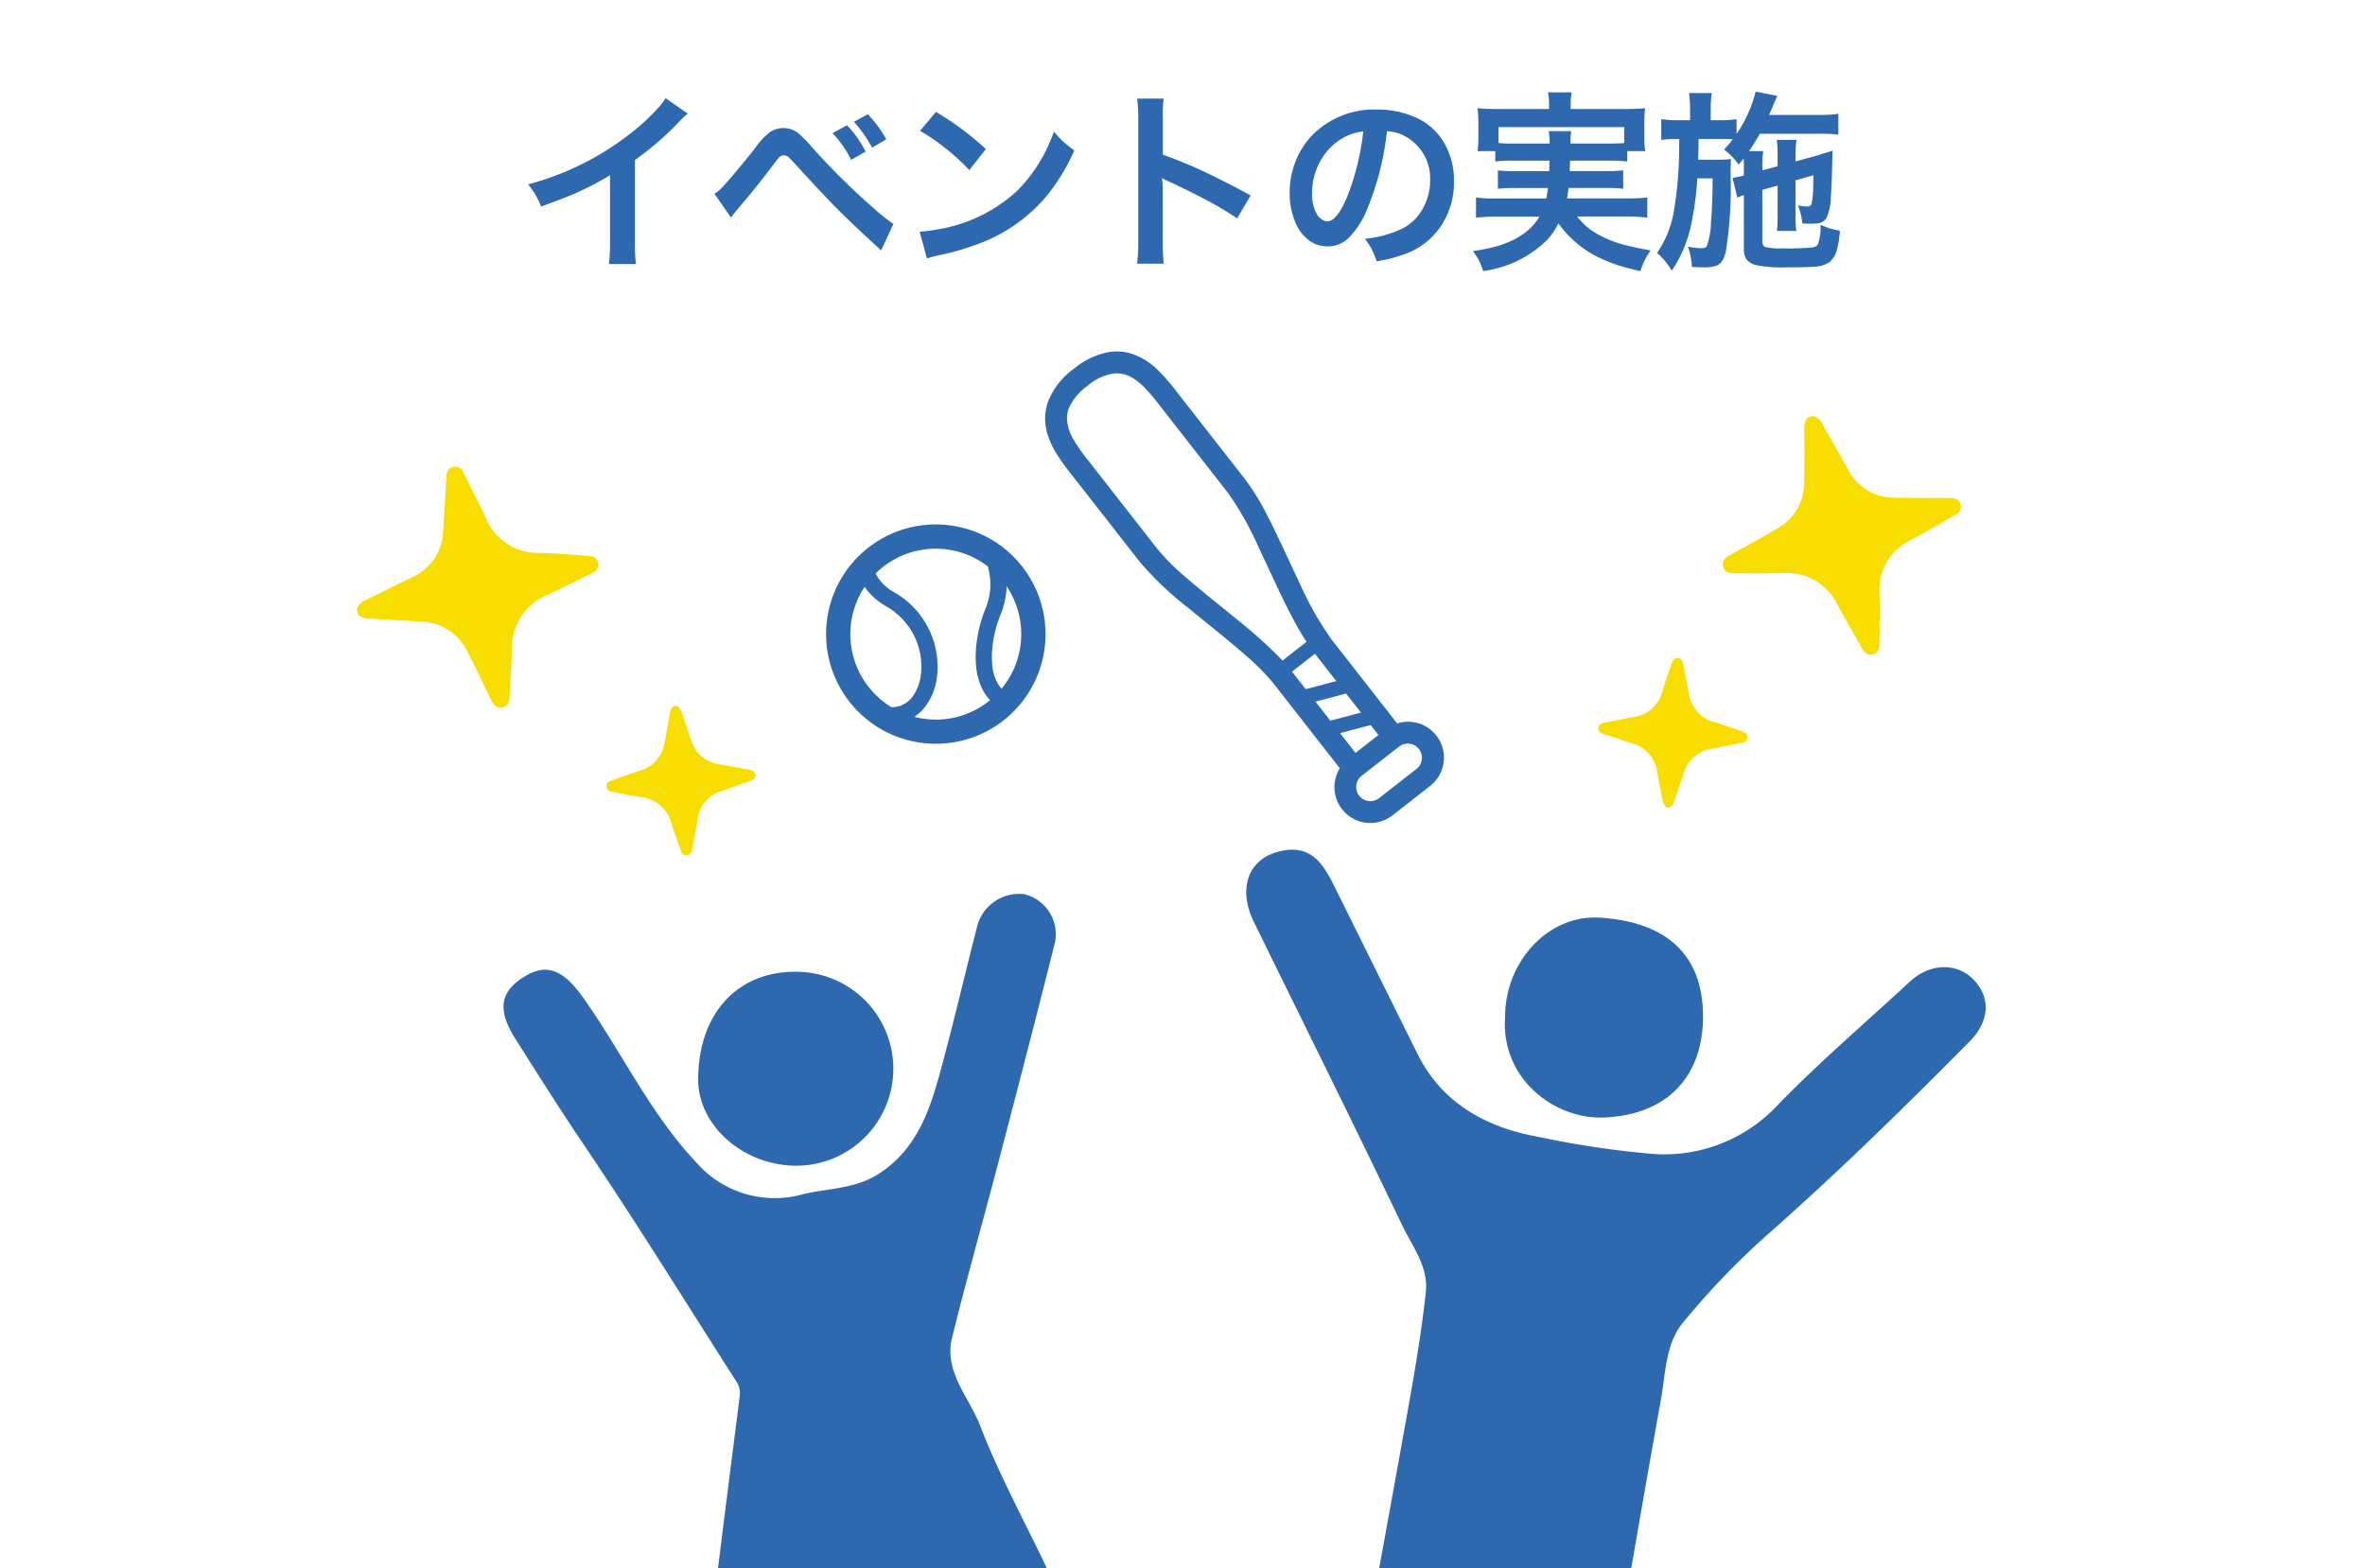 <svg xmlns="http://www.w3.org/2000/svg" xmlns:xlink="http://www.w3.org/1999/xlink" width="306" height="203" viewBox="0 0 306 203">
  <defs>
    <clipPath id="clip-path">
      <rect id="長方形_1607" data-name="長方形 1607" width="244" height="162" transform="translate(0 0.08)" fill="#fff"/>
    </clipPath>
  </defs>
  <g id="グループ_1872" data-name="グループ 1872" transform="translate(-13568 -3292)">
    <path id="パス_807" data-name="パス 807" d="M19.116-20.3l2.869,2a10.508,10.508,0,0,0-.928.867,40.221,40.221,0,0,1-5.908,5.151V-1.6a21.054,21.054,0,0,0,.134,2.771h-3.5a19.23,19.23,0,0,0,.146-2.7v-8.789A40.357,40.357,0,0,1,7.4-7.959q-1.379.6-4.382,1.685a14.959,14.959,0,0,0-.806-1.648Q1.9-8.4,1.331-9.143a36.409,36.409,0,0,0,13.123-6.494,26.767,26.767,0,0,0,3.931-3.65A8.03,8.03,0,0,0,19.116-20.3Zm8.46,15.454L25.44-7.922a5.827,5.827,0,0,0,.916-.732q.525-.537,1.55-1.758,2.063-2.441,2.893-3.552a8.887,8.887,0,0,1,1.88-1.978,3.265,3.265,0,0,1,1.721-.488,3.073,3.073,0,0,1,1.9.684,16.805,16.805,0,0,1,1.819,1.868A91.365,91.365,0,0,0,46.216-5.9a21.665,21.665,0,0,0,2.38,1.88L47.01-.586l-.537-.5q-3.052-2.8-4.907-4.639-1.953-1.965-5.127-5.444-1.184-1.282-1.355-1.44a1.032,1.032,0,0,0-.659-.293.97.97,0,0,0-.7.366q-.122.134-.842,1.086-2.039,2.71-4.48,5.566Q27.955-5.359,27.576-4.846ZM40.723-15.771l1.868-1.013a14.137,14.137,0,0,1,1.257,1.5,17.652,17.652,0,0,1,1.16,1.9L43.14-12.317A15.021,15.021,0,0,0,40.723-15.771Zm6.946.806-1.831,1.074a17.326,17.326,0,0,0-2.344-3.345l1.782-.977A14.724,14.724,0,0,1,47.669-14.966Zm4.371-1.1L54.1-18.518a38.308,38.308,0,0,1,6.458,4.81l-2.136,2.722a29.766,29.766,0,0,0-2.954-2.722A25.778,25.778,0,0,0,52.04-16.064ZM52.931.452l-.94-3.467A16.561,16.561,0,0,0,54.237-3.3,19.873,19.873,0,0,0,64.564-8.264a19.7,19.7,0,0,0,3.845-5.42q.488-1.013.964-2.283a12.675,12.675,0,0,0,1.4,1.477,14.74,14.74,0,0,0,1.233.952,25.827,25.827,0,0,1-3.662,5.994,20.976,20.976,0,0,1-9.119,6.238A33.886,33.886,0,0,1,54.566.024,13.328,13.328,0,0,0,52.931.452Zm30.64.671H80.128a22.09,22.09,0,0,0,.146-2.8V-17.688a17.3,17.3,0,0,0-.146-2.551h3.442q-.073.549-.1,1.038a12.913,12.913,0,0,0-.012,1.489v4.736a55.748,55.748,0,0,1,6.262,2.637Q92.75-8.862,94.813-7.7L93.068-4.736q-1.16-.806-2.954-1.819-2.771-1.526-5.9-2.966-.61-.281-.867-.427a13.045,13.045,0,0,1,.1,1.709v6.592A27.424,27.424,0,0,0,83.571,1.123Zm28.882-17.151a36.488,36.488,0,0,1-2.612,10.217,10.878,10.878,0,0,1-2.417,3.674,3.8,3.8,0,0,1-2.649,1.025,3.978,3.978,0,0,1-2.563-.9,5.618,5.618,0,0,1-1.587-2.148,9.462,9.462,0,0,1-.757-3.87,10.789,10.789,0,0,1,1.318-5.273,10.031,10.031,0,0,1,2.075-2.649,11.241,11.241,0,0,1,7.947-2.869,12.122,12.122,0,0,1,4.834.964,8.02,8.02,0,0,1,3.918,3.54,9.593,9.593,0,0,1,1.16,4.761,10.068,10.068,0,0,1-1.831,6.03A9.352,9.352,0,0,1,115.5-.415,17.751,17.751,0,0,1,111.123.818a11.827,11.827,0,0,0-.7-1.685A12.633,12.633,0,0,0,109.6-2.1a14.172,14.172,0,0,0,4.968-1.379,6.374,6.374,0,0,0,2.576-2.612,7.533,7.533,0,0,0,.9-3.638,6.13,6.13,0,0,0-1.587-4.321,6.046,6.046,0,0,0-2.551-1.709A7.155,7.155,0,0,0,112.453-16.028Zm-3.064.037a6.833,6.833,0,0,0-3.223,1.221,7.949,7.949,0,0,0-2.82,3.662,8.425,8.425,0,0,0-.586,3.088,5.327,5.327,0,0,0,.586,2.661,1.947,1.947,0,0,0,1.062.952.948.948,0,0,0,.317.061q1.245,0,2.588-3.2a31.8,31.8,0,0,0,1.66-5.737Q109.243-14.6,109.389-15.991Zm24.1,3.784h-4.663a17.761,17.761,0,0,0-2.356.11V-13.44h-2.295a12.323,12.323,0,0,0,.11-1.843v-1.855a17,17,0,0,0-.11-1.855q1.013.1,2.771.1h6.482v-.562a8.309,8.309,0,0,0-.134-1.587h3.064a7.885,7.885,0,0,0-.134,1.575v.574h6.873q1.709,0,2.759-.1a14.419,14.419,0,0,0-.1,1.831v1.892a12.369,12.369,0,0,0,.11,1.831h-2.319V-12.1a20.564,20.564,0,0,0-2.344-.11h-5.054q-.012.647-.049,1.355h4.675a18.3,18.3,0,0,0,2.246-.1v2.38a18.663,18.663,0,0,0-2.246-.1h-4.822q-.085.745-.2,1.355h7.788a22.942,22.942,0,0,0,2.6-.122v2.612a21.666,21.666,0,0,0-2.722-.146h-6.372A12.139,12.139,0,0,0,138.2-3.748a8.432,8.432,0,0,0,1.19.867,14.657,14.657,0,0,0,4.382,1.721q.806.208,2.8.574A9.206,9.206,0,0,0,145.242,2.1q-1.733-.415-2.7-.714a18.6,18.6,0,0,1-1.965-.739,13.774,13.774,0,0,1-5.933-4.736A9.589,9.589,0,0,1,133.23-2a14.452,14.452,0,0,1-8.313,4.077,13.6,13.6,0,0,0-.574-1.392q-.183-.342-.757-1.2,6.506-.83,8.594-4.456h-5.505a22.369,22.369,0,0,0-2.7.146V-7.434a19.425,19.425,0,0,0,2.551.122h6.543q.134-.708.22-1.355h-4.224a18.8,18.8,0,0,0-2.258.1v-2.38a18.619,18.619,0,0,0,2.258.1h4.382q.024-.72.024-1.086Zm.012-2.209a11.511,11.511,0,0,0-.11-1.611h2.905a11.007,11.007,0,0,0-.1,1.611h5q1.233,0,1.953-.073v-2.063h-16.26v2.063a17.6,17.6,0,0,0,1.929.073ZM163-8.984l-1.978.562v6.555q0,.684.366.83a7.969,7.969,0,0,0,2.2.183,37.149,37.149,0,0,0,3.87-.11,1.172,1.172,0,0,0,.72-.342,6.144,6.144,0,0,0,.366-2.6q.806.342,1.282.488t1.233.269a13.091,13.091,0,0,1-.366,2.393,3.2,3.2,0,0,1-.928,1.648,3.492,3.492,0,0,1-1.855.61q-.867.1-3.809.1a17.132,17.132,0,0,1-3.784-.269,2.244,2.244,0,0,1-1.379-.806,2.367,2.367,0,0,1-.305-1.306V-7.739a4.414,4.414,0,0,0-.842.317l-.623-2.551.635-.122a7.55,7.55,0,0,0,.83-.208v-1.208q0-.537-.024-.977-.244.305-.647.793a8.279,8.279,0,0,0-1.892-1.941q.684-.745,1.123-1.331-.659-.049-1.758-.049h-2.661l-.012,1.062q-.024,1.257-.037,1.624h2.344a15.4,15.4,0,0,0,1.892-.085q-.012.256-.024.708-.024.513-.024,1.294A52.184,52.184,0,0,1,156.29-.4q-.354,1.453-1.16,1.77a4.759,4.759,0,0,1-1.648.232q-.269,0-.916-.024l-.659-.024a8.986,8.986,0,0,0-.513-2.625,12.706,12.706,0,0,0,1.721.2q.562,0,.72-.269a9.843,9.843,0,0,0,.549-3.174q.2-2.441.208-5.6h-1.978a42.118,42.118,0,0,1-.842,6.189,16.739,16.739,0,0,1-2.466,5.75,9.234,9.234,0,0,0-1.9-2.283,13.567,13.567,0,0,0,2.209-5.652,50.341,50.341,0,0,0,.647-8.057l.012-1.038H150a11.6,11.6,0,0,0-2.051.122v-2.7a14.487,14.487,0,0,0,2.295.146h1.428V-18.75a15.762,15.762,0,0,0-.134-2.209h2.942a14.788,14.788,0,0,0-.134,2.2v1.318h1.086a16,16,0,0,0,2.258-.122v1.9a17.477,17.477,0,0,0,2.1-4.2q.281-.891.366-1.282l2.808.549a2.144,2.144,0,0,0-.122.269q-.122.256-.305.7-.037.1-.427,1l-.22.5h6.384a16.263,16.263,0,0,0,2.588-.146v2.686a22.531,22.531,0,0,0-2.563-.1h-7.6q-.586,1.05-1.392,2.246h1.831a13.761,13.761,0,0,0-.11,1.953v.537L163-11.487V-12.83a13.241,13.241,0,0,0-.11-2.063h2.563a9.961,9.961,0,0,0-.134,1.953v.83l2.527-.684q.2-.049.879-.281l.61-.183a6.052,6.052,0,0,0,.769-.256q-.085,4.3-.22,6.079a6.84,6.84,0,0,1-.574,2.673,1.533,1.533,0,0,1-1.16.671,7.43,7.43,0,0,1-.964.049q-.244,0-.989-.037a7.717,7.717,0,0,0-.574-2.332,6.359,6.359,0,0,0,1.208.134q.439,0,.549-.305a10.148,10.148,0,0,0,.22-2.124q.024-.635.024-1.611l-2.307.659V-5.2a15.491,15.491,0,0,0,.1,2.087h-2.5A19.753,19.753,0,0,0,163-5.188Z" transform="translate(13635 3325)" fill="#2e68af"/>
    <rect id="長方形_1606" data-name="長方形 1606" width="306" height="203" transform="translate(13568 3292)" fill="none"/>
    <path id="パス_764" data-name="パス 764" d="M19.922.2a1.927,1.927,0,0,1,.522,1.554c-.048,2.215-.05,4.431-.1,6.645a6.739,6.739,0,0,0,3.485,6.313c1.9,1.139,3.814,2.249,5.722,3.372.163.1.324.2.487.294a1.122,1.122,0,0,1,.589,1.367,1.085,1.085,0,0,1-1.184.758c-2.152-.03-4.307.019-6.455-.08a7.264,7.264,0,0,0-7.3,4.1c-.975,1.811-2.075,3.553-3.115,5.329-.338.579-.74,1.087-1.5.872s-.828-.851-.814-1.526c.042-2.088.027-4.178.1-6.265A7.283,7.283,0,0,0,6.29,15.784C4.487,14.8,2.721,13.739.947,12.7c-.555-.327-1.113-.7-.9-1.487.221-.821.873-.887,1.583-.872,2.311.048,4.624.124,6.934.1a6.775,6.775,0,0,0,6.06-3.454q1.765-2.924,3.446-5.9A2.361,2.361,0,0,1,19.189,0l.734.2" transform="matrix(-0.454, -0.891, 0.891, -0.454, 13623.04, 3388.67)" fill="#f8dd00"/>
    <path id="パス_765" data-name="パス 765" d="M20.269.311A1.926,1.926,0,0,1,21.5,1.391c1.075,1.938,2.187,3.854,3.261,5.791a6.739,6.739,0,0,0,6.188,3.7c2.215.029,4.428.024,6.643.034.19,0,.378.006.568.009a1.12,1.12,0,0,1,1.2.885,1.085,1.085,0,0,1-.642,1.25c-1.874,1.057-3.711,2.184-5.618,3.18a7.263,7.263,0,0,0-4.247,7.222c.068,2.055-.006,4.115-.01,6.173,0,.671-.093,1.312-.86,1.509s-1.142-.319-1.471-.909c-1.015-1.825-2.078-3.624-3.064-5.465a7.282,7.282,0,0,0-7.118-4.136c-2.055.053-4.112.029-6.169.022-.644,0-1.314-.043-1.527-.832-.222-.821.307-1.205.929-1.55,2.021-1.122,4.057-2.22,6.043-3.4a6.775,6.775,0,0,0,3.5-6.035q.055-3.415.009-6.831A2.372,2.372,0,0,1,19.532.5l.737-.192" transform="translate(13782.327 3345.54)" fill="#f8dd00"/>
    <path id="パス_766" data-name="パス 766" d="M7.32,18.968c-.552-.719-.326-1.586-.427-2.385-.112-.875-.084-1.766-.148-2.648A4.374,4.374,0,0,0,4.11,10.163C2.978,9.6,1.841,9.044.7,8.49.316,8.3-.075,8.058.012,7.585.11,7.056.579,7,1.054,6.979c1.231-.052,2.46-.141,3.692-.205A4.4,4.4,0,0,0,8.831,4.036C9.341,2.914,9.922,1.825,10.465.718c.207-.422.465-.821.994-.694.481.116.52.57.541,1,.059,1.168.162,2.334.193,3.5a4.561,4.561,0,0,0,2.891,4.388c1.1.489,2.152,1.069,3.229,1.6.392.193.749.422.635.925s-.533.548-.968.568c-1.23.059-2.46.167-3.691.2a4.516,4.516,0,0,0-4.189,2.75c-.542,1.106-1.118,2.2-1.625,3.32a1.412,1.412,0,0,1-.782.762l-.374-.076" transform="translate(13667.838 3399.561) rotate(164)" fill="#f8dd00"/>
    <path id="パス_767" data-name="パス 767" d="M8.8,64.134c-.645-.637-.54-1.526-.75-2.3-.23-.851-.325-1.738-.509-2.6a4.374,4.374,0,0,0-3.126-3.376c-1.2-.406-2.4-.8-3.6-1.191-.41-.134-.83-.322-.809-.8.024-.536.481-.658.948-.742,1.213-.22,2.419-.477,3.629-.708a4.4,4.4,0,0,0,3.673-3.272c.351-1.181.778-2.339,1.164-3.51.147-.445.349-.877.889-.823.493.049.593.494.673.916.219,1.149.48,2.29.671,3.443a4.56,4.56,0,0,0,3.463,3.952c1.153.335,2.278.765,3.418,1.144.414.138.8.315.754.829s-.453.616-.881.7c-1.21.227-2.413.5-3.628.706A4.516,4.516,0,0,0,11,59.784c-.386,1.171-.807,2.33-1.155,3.512a1.412,1.412,0,0,1-.671.861l-.38-.024" transform="translate(13774.813 3332.371)" fill="#f8dd00"/>
    <path id="パス_739" data-name="パス 739" d="M56.514,48.975A9.53,9.53,0,0,1,53.7,53.7a9.979,9.979,0,0,1-4.2,2.688,6.463,6.463,0,0,1-3.035.153,8.885,8.885,0,0,1-3.676-1.751A26.319,26.319,0,0,1,40.1,52.349c-2.7-2.7-6.2-6.2-10.248-10.248a30.411,30.411,0,0,1-3.373-4.281c-1.708-2.509-3.469-5.452-5.2-8.155a42.252,42.252,0,0,0-4.91-6.633l-9.79-9.79A4.647,4.647,0,0,1,1.361,5.728L5.729,1.361a4.647,4.647,0,0,1,7.513,5.222l9.79,9.79a29.737,29.737,0,0,0,4.039,3.2c2.459,1.69,5.4,3.457,8.12,5.189A43.123,43.123,0,0,1,42.1,29.857C46.146,33.9,49.651,37.408,52.349,40.1a29.533,29.533,0,0,1,2.17,2.344,11.171,11.171,0,0,1,1.433,2.236A6.741,6.741,0,0,1,56.514,48.975ZM10.316,3.359a1.833,1.833,0,0,0-2.59,0L3.359,7.726A1.832,1.832,0,0,0,5.95,10.316l4.366-4.367A1.831,1.831,0,0,0,10.316,3.359ZM11.462,8.8,8.8,11.462l1.153,1.153,3.805-1.521Zm3.744,3.743L11.4,14.064l2.212,2.213,3.805-1.522ZM18.868,16.2l-3.805,1.521L18.239,20.9,20.9,18.238ZM53.759,46.987a6.124,6.124,0,0,0-1.227-2.495A23.855,23.855,0,0,0,50.35,42.1L40.1,31.854a28.131,28.131,0,0,0-3.871-3.036c-2.409-1.64-5.339-3.395-8.09-5.155a56.83,56.83,0,0,1-5.848-4.152L19.51,22.294c.8.946,1.591,2.015,2.391,3.175,1.762,2.565,3.538,5.525,5.243,8.2a41.112,41.112,0,0,0,4.71,6.43L42.1,50.351a26.264,26.264,0,0,0,2.115,1.967,8.431,8.431,0,0,0,1.666,1.077,3.89,3.89,0,0,0,2.52.354,6.762,6.762,0,0,0,3.3-2.05,7.215,7.215,0,0,0,1.972-2.989A3.627,3.627,0,0,0,53.759,46.987Z" transform="translate(13753.692 3399.576) rotate(-173)" fill="#2e68af"/>
    <path id="パス_740" data-name="パス 740" d="M25.978,22.113a13.964,13.964,0,0,1-1.462,1.833l-.007.007-.159.16a14.189,14.189,0,0,1-14.174,3.7,13.871,13.871,0,0,1-3.282-1.441l.009,0-.014-.008A14.179,14.179,0,0,1,0,14.191,14.1,14.1,0,0,1,2.079,6.8a13.373,13.373,0,0,1,1.229-1.71s0,0,0,0,0,0,0,0c.18-.217.37-.432.566-.64a14.2,14.2,0,0,1,20.068-.567,13.546,13.546,0,0,1,1.788,2.05,14.127,14.127,0,0,1,2.658,8.252v.044a14.084,14.084,0,0,1-2.418,7.894ZM4.956,8.28l-.065-.053a11.046,11.046,0,0,0,.968,13.23,9.069,9.069,0,0,1-.051-.976,10.66,10.66,0,0,1,.374-2.747A15.523,15.523,0,0,0,6.721,13.7a11.592,11.592,0,0,0-.247-2.487A5.59,5.59,0,0,0,5.13,8.44ZM14.2,3.14A10.953,10.953,0,0,0,6.187,6.573l.081.066a5.466,5.466,0,0,1,.838.885,7.942,7.942,0,0,1,1.335,2.885A13.491,13.491,0,0,1,8.818,13.7a17.731,17.731,0,0,1-.61,4.589,8.382,8.382,0,0,0-.3,2.193,8.123,8.123,0,0,0,.538,2.882,1.2,1.2,0,0,1,.095.325,11.039,11.039,0,0,0,13.694-1.9c.229-.244.441-.493.644-.748l-.09-.143a5.912,5.912,0,0,0-2.624-1.993,11.157,11.157,0,0,1-5.132-4.386,10.994,10.994,0,0,1-1.658-5.709,7.649,7.649,0,0,1,1.441-4.7,5.266,5.266,0,0,1,.827-.872l.007-.006A10.936,10.936,0,0,0,14.2,3.14Zm7.589,3.02a11.433,11.433,0,0,0-3.026-2.045,3.382,3.382,0,0,0-1.157.326,3.474,3.474,0,0,0-1.554,1.634,6.17,6.17,0,0,0-.582,2.737,8.9,8.9,0,0,0,1.34,4.606,9.138,9.138,0,0,0,4.178,3.564,8.31,8.31,0,0,1,3.06,2.133l.032.038A11.063,11.063,0,0,0,21.791,6.16Z" transform="translate(13701.439 3389.893) rotate(-173)" fill="#2e68af"/>
    <g id="マスクグループ_77" data-name="マスクグループ 77" transform="translate(13599 3332.92)" clip-path="url(#clip-path)">
      <g id="グループ_1862" data-name="グループ 1862" transform="translate(34.152 69.051)">
        <path id="パス_759" data-name="パス 759" d="M155.281,278.981c.692-3.879,1.54-8.662,2.4-13.442q2.484-13.783,4.981-27.565c2.4-13.22,4.842-26.434,7.2-39.662.8-4.511,1.537-9.043,2.029-13.594.355-3.288-1.78-5.945-3.1-8.706-6.271-13.106-12.747-26.114-19.141-39.162-2.294-4.681-.517-8.751,4.266-9.331,3.463-.42,4.916,2.223,6.216,4.847q5.335,10.773,10.681,21.541c3.167,6.4,8.915,9.489,15.409,10.69a122.8,122.8,0,0,0,14.651,2.223,20.063,20.063,0,0,0,16.553-6.3c5.429-5.6,11.36-10.651,17.067-15.946,2.65-2.46,6.128-2.5,8.283-.261s2.128,5.295-.509,7.962c-8.462,8.558-17.056,16.977-26.09,24.949a100.264,100.264,0,0,0-11.046,11.5c-2.238,2.725-2.217,6.549-2.827,9.939-2.873,15.961-5.549,31.957-8.36,47.93-2.182,12.4-4.49,24.776-6.678,37.173-.809,4.58-5.014,8-8.969,7.1-4.089-.928-6.782-5.7-5.945-10.082,2.038-10.688,3.926-21.4,5.922-32.1,1.175-6.3,2.456-12.578,3.644-18.874a8.633,8.633,0,0,0,0-2.451c-.074-.715-.8-.833-1.318-.96-1.035-.256-.622.675-.7,1.086-1.014,5.041-2.052,10.078-2.961,15.138-1.6,8.914-3.106,17.847-4.678,26.766-.655,3.719-1.5,7.409-2.045,11.143-.592,4.052-4.555,7.681-8.355,7.383-3.665-.287-6.455-3.7-6.565-8.941" transform="translate(-52.558 -127.476)" fill="#2e68af"/>
        <path id="パス_760" data-name="パス 760" d="M190.594,151.3c.013-7.086,5.536-13.222,12.24-12.812,7.93.485,13.383,4.214,13.374,12.8-.01,7.538-4.373,12.682-12.737,13.068-6.435.3-13.465-4.986-12.876-13.058" transform="translate(-61.01 -129.693)" fill="#2e68af"/>
        <path id="パス_761" data-name="パス 761" d="M53.344,250.329c-1.2-3.642.33-7.165.687-10.688,1.353-13.312,3.125-26.581,4.793-39.86a2.731,2.731,0,0,0-.357-1.947c-6.561-10.251-12.959-20.612-19.77-30.694-3.058-4.527-5.965-9.142-8.884-13.75-2.452-3.872-1.935-6.253,1.409-8.189,2.843-1.646,4.946-.543,7.388,2.895,4.99,7.028,8.649,14.981,14.625,21.306a13.457,13.457,0,0,0,13.794,4.1c3.375-.8,6.873-.669,10-2.767,4.774-3.2,6.4-8.1,7.779-13.152,1.719-6.291,3.183-12.651,4.814-18.968a5.621,5.621,0,0,1,6.034-3.947,5.351,5.351,0,0,1,4,6.156c-2.365,9.446-4.813,18.872-7.275,28.294-2,7.658-4.163,15.274-6.063,22.955-1.088,4.4,2.206,7.687,3.63,11.377,2.236,5.8,5.18,11.336,7.908,16.943,2.661,5.469,4.745,11.209,7.819,16.485.453.779.536,1.768.956,2.575,1.426,2.741.248,3.187-2.365,3.327-3.252.175-6.468.98-9.709,1.461-2.133.317-1.3,1.98-1.186,2.977.414,3.7,1.051,7.379,1.645,11.059q1.431,8.86,2.92,17.712c.449,2.671.884,5.348,1.452,7.995.872,4.052-1.344,8.446-4.7,9.121-3.287.661-6.408-2.413-7.041-6.72-1.777-12.087-3.56-24.174-5.557-36.224-.185-1.114.139-3.743-1.789-3.384-1.767.329-.714,2.629-.522,3.847,1.876,11.985,4,23.932,5.9,35.913.387,2.437.657,5.217-1.606,7.016-1.76,1.4-3.739,2.159-6.229,1.015a6.456,6.456,0,0,1-3.675-4.821c-1.562-8.684-2.682-17.447-4.033-26.169-.675-4.353-1.639-8.663-2.207-13.026-.222-1.7-1.044-1.855-2.274-1.669-2.543.386-5.074.859-7.611,1.3a6.4,6.4,0,0,1-4.7.153" transform="translate(-28.285 -128.912)" fill="#2e68af"/>
        <path id="パス_762" data-name="パス 762" d="M72.463,172.368c-6.87-.052-12.687-5.231-12.637-11.252.073-8.874,5.5-14.107,13.086-13.837a12.547,12.547,0,0,1-.449,25.088" transform="translate(-34.645 -131.467)" fill="#2e68af"/>
        <path id="パス_763" data-name="パス 763" d="M59.546,279.525l4.7-.153c-1.568,1.182-3.448.435-5.143.833-.021-.1-.092-.251-.052-.292a4.078,4.078,0,0,1,.5-.388" transform="translate(-34.486 -158.108)" fill="#a8a29f"/>
      </g>
    </g>
  </g>
</svg>
